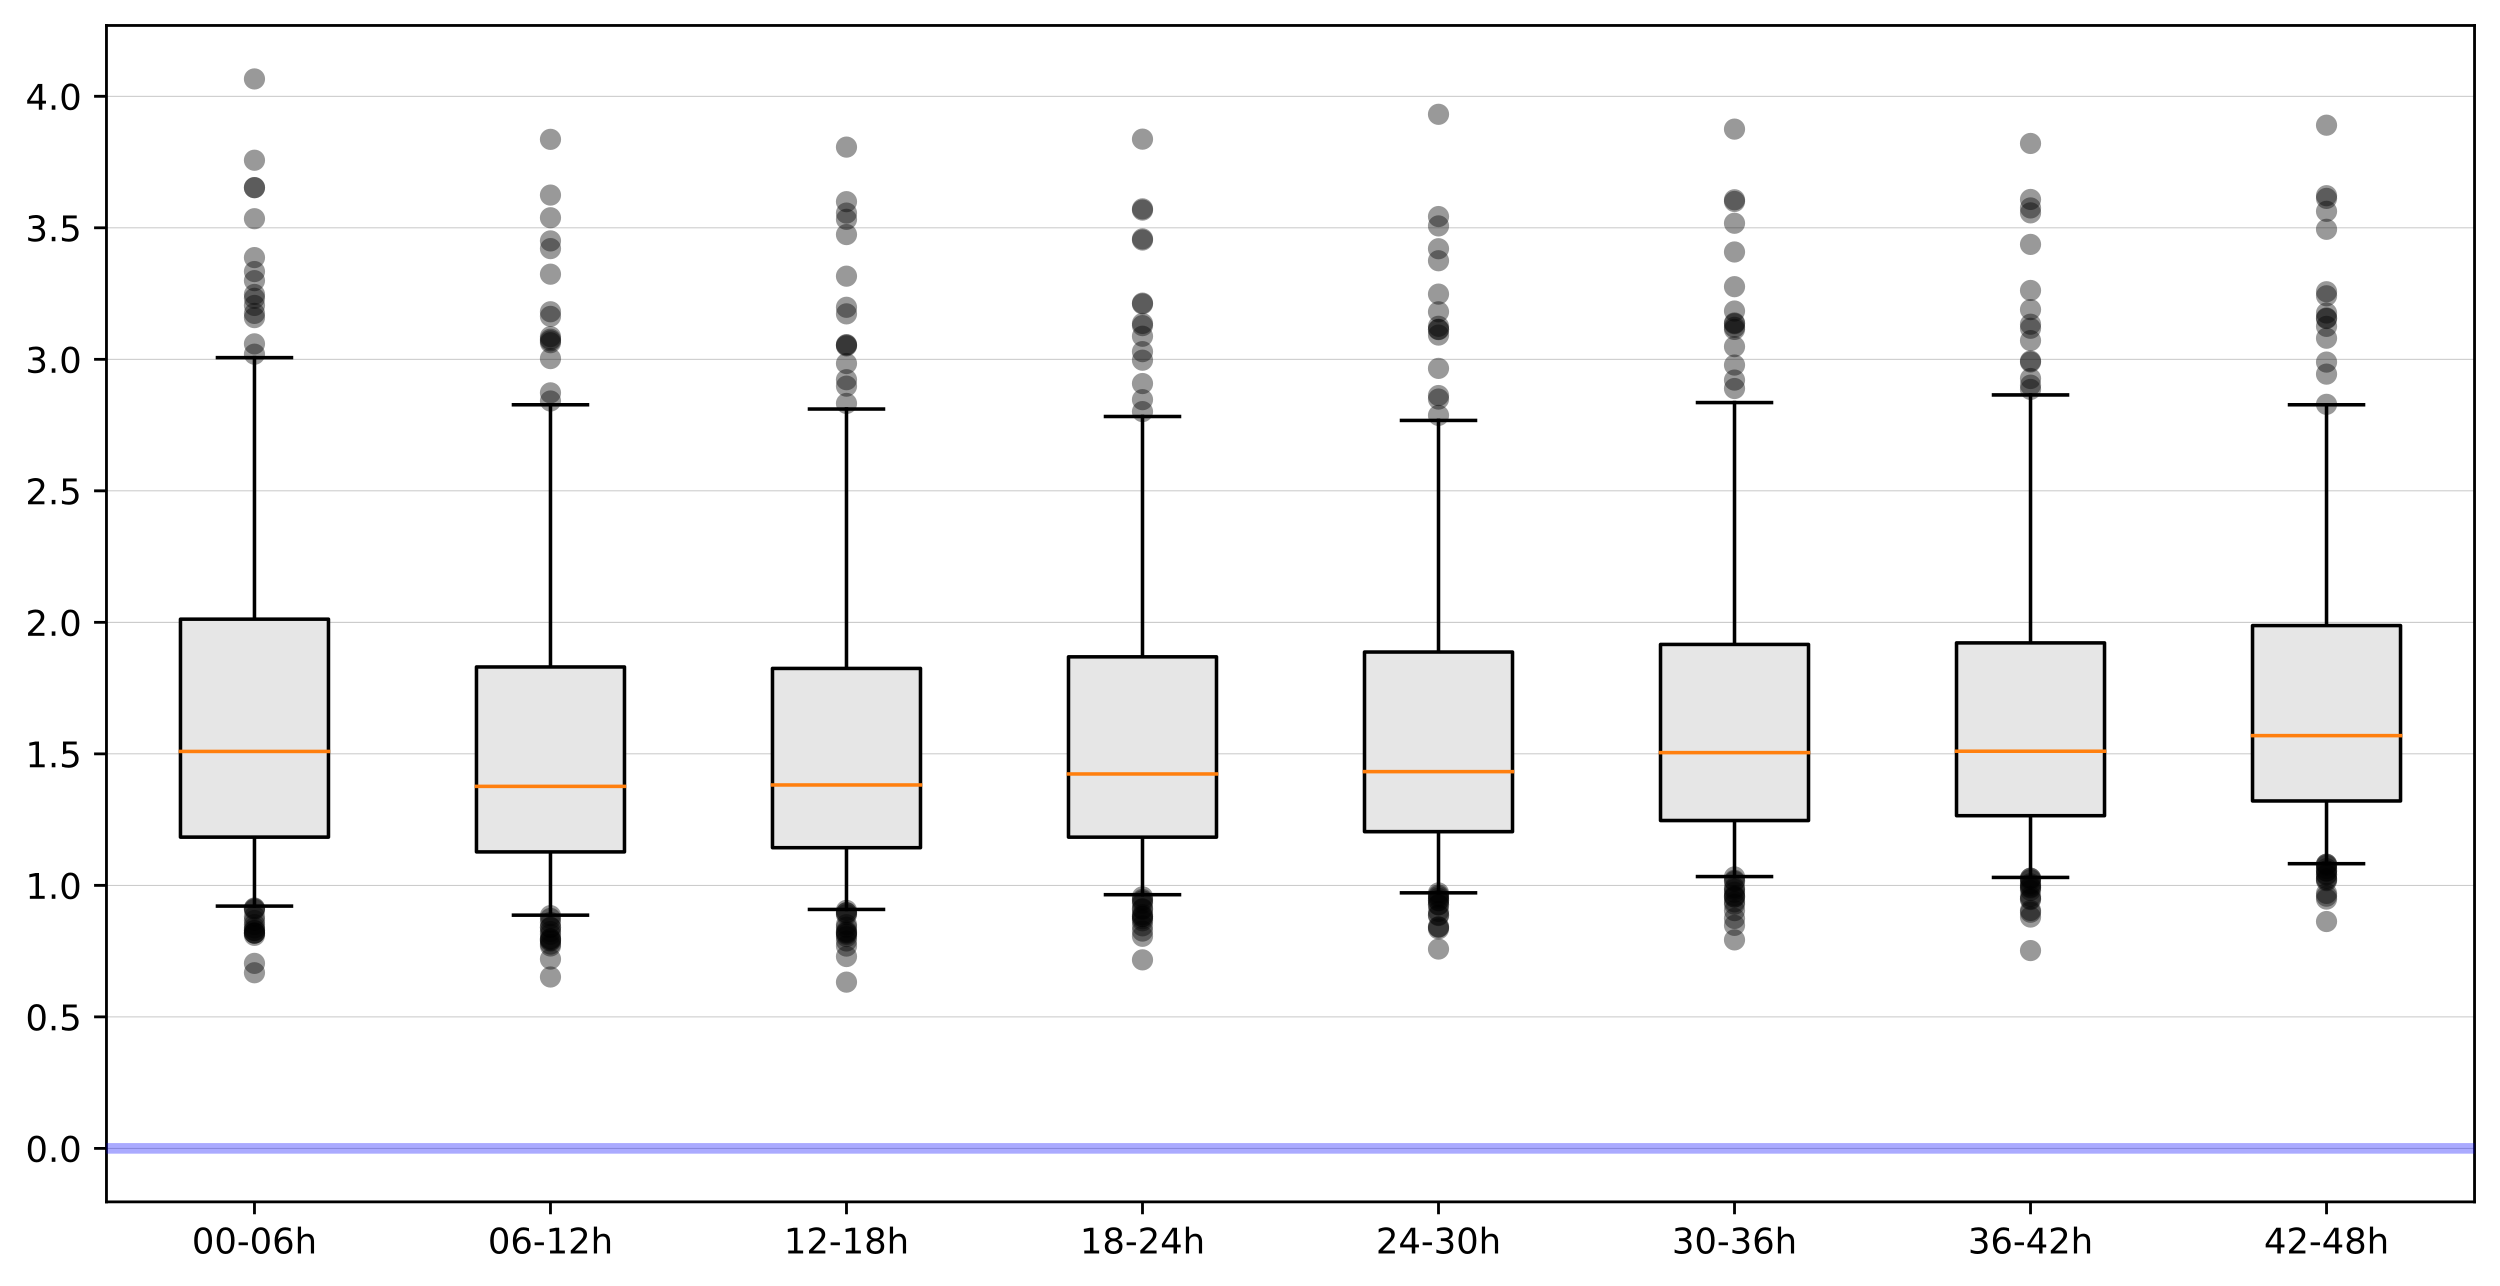 <?xml version="1.0" encoding="utf-8" standalone="no"?>
<!DOCTYPE svg PUBLIC "-//W3C//DTD SVG 1.1//EN"
  "http://www.w3.org/Graphics/SVG/1.1/DTD/svg11.dtd">
<!-- Created with matplotlib (https://matplotlib.org/) -->
<svg height="363.718pt" version="1.1" viewBox="0 0 706.903 363.718" width="706.903pt" xmlns="http://www.w3.org/2000/svg" xmlns:xlink="http://www.w3.org/1999/xlink">
 <defs>
  <style type="text/css">
*{stroke-linecap:butt;stroke-linejoin:round;}
  </style>
 </defs>
 <g id="figure_1">
  <g id="patch_1">
   <path d="M 0 363.718 
L 706.903 363.718 
L 706.903 0 
L 0 0 
z
" style="fill:#ffffff;"/>
  </g>
  <g id="axes_1">
   <g id="patch_2">
    <path d="M 30.103 339.84 
L 699.703 339.84 
L 699.703 7.2 
L 30.103 7.2 
z
" style="fill:#ffffff;"/>
   </g>
   <g id="matplotlib.axis_1">
    <g id="xtick_1">
     <g id="line2d_1">
      <defs>
       <path d="M 0 0 
L 0 3.5 
" id="m38b6763359" style="stroke:#000000;stroke-width:0.8;"/>
      </defs>
      <g>
       <use style="stroke:#000000;stroke-width:0.8;" x="71.953" xlink:href="#m38b6763359" y="339.84"/>
      </g>
     </g>
     <g id="text_1">
      <!-- 00-06h -->
      <defs>
       <path d="M 31.781 66.406 
Q 24.172 66.406 20.328 58.906 
Q 16.5 51.422 16.5 36.375 
Q 16.5 21.391 20.328 13.891 
Q 24.172 6.391 31.781 6.391 
Q 39.453 6.391 43.281 13.891 
Q 47.125 21.391 47.125 36.375 
Q 47.125 51.422 43.281 58.906 
Q 39.453 66.406 31.781 66.406 
z
M 31.781 74.219 
Q 44.047 74.219 50.516 64.516 
Q 56.984 54.828 56.984 36.375 
Q 56.984 17.969 50.516 8.266 
Q 44.047 -1.422 31.781 -1.422 
Q 19.531 -1.422 13.062 8.266 
Q 6.594 17.969 6.594 36.375 
Q 6.594 54.828 13.062 64.516 
Q 19.531 74.219 31.781 74.219 
z
" id="DejaVuSans-48"/>
       <path d="M 4.891 31.391 
L 31.203 31.391 
L 31.203 23.391 
L 4.891 23.391 
z
" id="DejaVuSans-45"/>
       <path d="M 33.016 40.375 
Q 26.375 40.375 22.484 35.828 
Q 18.609 31.297 18.609 23.391 
Q 18.609 15.531 22.484 10.953 
Q 26.375 6.391 33.016 6.391 
Q 39.656 6.391 43.531 10.953 
Q 47.406 15.531 47.406 23.391 
Q 47.406 31.297 43.531 35.828 
Q 39.656 40.375 33.016 40.375 
z
M 52.594 71.297 
L 52.594 62.312 
Q 48.875 64.062 45.094 64.984 
Q 41.312 65.922 37.594 65.922 
Q 27.828 65.922 22.672 59.328 
Q 17.531 52.734 16.797 39.406 
Q 19.672 43.656 24.016 45.922 
Q 28.375 48.188 33.594 48.188 
Q 44.578 48.188 50.953 41.516 
Q 57.328 34.859 57.328 23.391 
Q 57.328 12.156 50.688 5.359 
Q 44.047 -1.422 33.016 -1.422 
Q 20.359 -1.422 13.672 8.266 
Q 6.984 17.969 6.984 36.375 
Q 6.984 53.656 15.188 63.938 
Q 23.391 74.219 37.203 74.219 
Q 40.922 74.219 44.703 73.484 
Q 48.484 72.75 52.594 71.297 
z
" id="DejaVuSans-54"/>
       <path d="M 54.891 33.016 
L 54.891 0 
L 45.906 0 
L 45.906 32.719 
Q 45.906 40.484 42.875 44.328 
Q 39.844 48.188 33.797 48.188 
Q 26.516 48.188 22.312 43.547 
Q 18.109 38.922 18.109 30.906 
L 18.109 0 
L 9.078 0 
L 9.078 75.984 
L 18.109 75.984 
L 18.109 46.188 
Q 21.344 51.125 25.703 53.562 
Q 30.078 56 35.797 56 
Q 45.219 56 50.047 50.172 
Q 54.891 44.344 54.891 33.016 
z
" id="DejaVuSans-104"/>
      </defs>
      <g transform="translate(54.255 354.438)scale(0.1 -0.1)">
       <use xlink:href="#DejaVuSans-48"/>
       <use x="63.623" xlink:href="#DejaVuSans-48"/>
       <use x="127.246" xlink:href="#DejaVuSans-45"/>
       <use x="163.33" xlink:href="#DejaVuSans-48"/>
       <use x="226.953" xlink:href="#DejaVuSans-54"/>
       <use x="290.576" xlink:href="#DejaVuSans-104"/>
      </g>
     </g>
    </g>
    <g id="xtick_2">
     <g id="line2d_2">
      <g>
       <use style="stroke:#000000;stroke-width:0.8;" x="155.653" xlink:href="#m38b6763359" y="339.84"/>
      </g>
     </g>
     <g id="text_2">
      <!-- 06-12h -->
      <defs>
       <path d="M 12.406 8.297 
L 28.516 8.297 
L 28.516 63.922 
L 10.984 60.406 
L 10.984 69.391 
L 28.422 72.906 
L 38.281 72.906 
L 38.281 8.297 
L 54.391 8.297 
L 54.391 0 
L 12.406 0 
z
" id="DejaVuSans-49"/>
       <path d="M 19.188 8.297 
L 53.609 8.297 
L 53.609 0 
L 7.328 0 
L 7.328 8.297 
Q 12.938 14.109 22.625 23.891 
Q 32.328 33.688 34.812 36.531 
Q 39.547 41.844 41.422 45.531 
Q 43.312 49.219 43.312 52.781 
Q 43.312 58.594 39.234 62.25 
Q 35.156 65.922 28.609 65.922 
Q 23.969 65.922 18.812 64.312 
Q 13.672 62.703 7.812 59.422 
L 7.812 69.391 
Q 13.766 71.781 18.938 73 
Q 24.125 74.219 28.422 74.219 
Q 39.75 74.219 46.484 68.547 
Q 53.219 62.891 53.219 53.422 
Q 53.219 48.922 51.531 44.891 
Q 49.859 40.875 45.406 35.406 
Q 44.188 33.984 37.641 27.219 
Q 31.109 20.453 19.188 8.297 
z
" id="DejaVuSans-50"/>
      </defs>
      <g transform="translate(137.955 354.438)scale(0.1 -0.1)">
       <use xlink:href="#DejaVuSans-48"/>
       <use x="63.623" xlink:href="#DejaVuSans-54"/>
       <use x="127.246" xlink:href="#DejaVuSans-45"/>
       <use x="163.33" xlink:href="#DejaVuSans-49"/>
       <use x="226.953" xlink:href="#DejaVuSans-50"/>
       <use x="290.576" xlink:href="#DejaVuSans-104"/>
      </g>
     </g>
    </g>
    <g id="xtick_3">
     <g id="line2d_3">
      <g>
       <use style="stroke:#000000;stroke-width:0.8;" x="239.353" xlink:href="#m38b6763359" y="339.84"/>
      </g>
     </g>
     <g id="text_3">
      <!-- 12-18h -->
      <defs>
       <path d="M 31.781 34.625 
Q 24.75 34.625 20.719 30.859 
Q 16.703 27.094 16.703 20.516 
Q 16.703 13.922 20.719 10.156 
Q 24.75 6.391 31.781 6.391 
Q 38.812 6.391 42.859 10.172 
Q 46.922 13.969 46.922 20.516 
Q 46.922 27.094 42.891 30.859 
Q 38.875 34.625 31.781 34.625 
z
M 21.922 38.812 
Q 15.578 40.375 12.031 44.719 
Q 8.5 49.078 8.5 55.328 
Q 8.5 64.062 14.719 69.141 
Q 20.953 74.219 31.781 74.219 
Q 42.672 74.219 48.875 69.141 
Q 55.078 64.062 55.078 55.328 
Q 55.078 49.078 51.531 44.719 
Q 48 40.375 41.703 38.812 
Q 48.828 37.156 52.797 32.312 
Q 56.781 27.484 56.781 20.516 
Q 56.781 9.906 50.312 4.234 
Q 43.844 -1.422 31.781 -1.422 
Q 19.734 -1.422 13.25 4.234 
Q 6.781 9.906 6.781 20.516 
Q 6.781 27.484 10.781 32.312 
Q 14.797 37.156 21.922 38.812 
z
M 18.312 54.391 
Q 18.312 48.734 21.844 45.562 
Q 25.391 42.391 31.781 42.391 
Q 38.141 42.391 41.719 45.562 
Q 45.312 48.734 45.312 54.391 
Q 45.312 60.062 41.719 63.234 
Q 38.141 66.406 31.781 66.406 
Q 25.391 66.406 21.844 63.234 
Q 18.312 60.062 18.312 54.391 
z
" id="DejaVuSans-56"/>
      </defs>
      <g transform="translate(221.655 354.438)scale(0.1 -0.1)">
       <use xlink:href="#DejaVuSans-49"/>
       <use x="63.623" xlink:href="#DejaVuSans-50"/>
       <use x="127.246" xlink:href="#DejaVuSans-45"/>
       <use x="163.33" xlink:href="#DejaVuSans-49"/>
       <use x="226.953" xlink:href="#DejaVuSans-56"/>
       <use x="290.576" xlink:href="#DejaVuSans-104"/>
      </g>
     </g>
    </g>
    <g id="xtick_4">
     <g id="line2d_4">
      <g>
       <use style="stroke:#000000;stroke-width:0.8;" x="323.053" xlink:href="#m38b6763359" y="339.84"/>
      </g>
     </g>
     <g id="text_4">
      <!-- 18-24h -->
      <defs>
       <path d="M 37.797 64.312 
L 12.891 25.391 
L 37.797 25.391 
z
M 35.203 72.906 
L 47.609 72.906 
L 47.609 25.391 
L 58.016 25.391 
L 58.016 17.188 
L 47.609 17.188 
L 47.609 0 
L 37.797 0 
L 37.797 17.188 
L 4.891 17.188 
L 4.891 26.703 
z
" id="DejaVuSans-52"/>
      </defs>
      <g transform="translate(305.355 354.438)scale(0.1 -0.1)">
       <use xlink:href="#DejaVuSans-49"/>
       <use x="63.623" xlink:href="#DejaVuSans-56"/>
       <use x="127.246" xlink:href="#DejaVuSans-45"/>
       <use x="163.33" xlink:href="#DejaVuSans-50"/>
       <use x="226.953" xlink:href="#DejaVuSans-52"/>
       <use x="290.576" xlink:href="#DejaVuSans-104"/>
      </g>
     </g>
    </g>
    <g id="xtick_5">
     <g id="line2d_5">
      <g>
       <use style="stroke:#000000;stroke-width:0.8;" x="406.753" xlink:href="#m38b6763359" y="339.84"/>
      </g>
     </g>
     <g id="text_5">
      <!-- 24-30h -->
      <defs>
       <path d="M 40.578 39.312 
Q 47.656 37.797 51.625 33 
Q 55.609 28.219 55.609 21.188 
Q 55.609 10.406 48.188 4.484 
Q 40.766 -1.422 27.094 -1.422 
Q 22.516 -1.422 17.656 -0.516 
Q 12.797 0.391 7.625 2.203 
L 7.625 11.719 
Q 11.719 9.328 16.594 8.109 
Q 21.484 6.891 26.812 6.891 
Q 36.078 6.891 40.938 10.547 
Q 45.797 14.203 45.797 21.188 
Q 45.797 27.641 41.281 31.266 
Q 36.766 34.906 28.719 34.906 
L 20.219 34.906 
L 20.219 43.016 
L 29.109 43.016 
Q 36.375 43.016 40.234 45.922 
Q 44.094 48.828 44.094 54.297 
Q 44.094 59.906 40.109 62.906 
Q 36.141 65.922 28.719 65.922 
Q 24.656 65.922 20.016 65.031 
Q 15.375 64.156 9.812 62.312 
L 9.812 71.094 
Q 15.438 72.656 20.344 73.438 
Q 25.25 74.219 29.594 74.219 
Q 40.828 74.219 47.359 69.109 
Q 53.906 64.016 53.906 55.328 
Q 53.906 49.266 50.438 45.094 
Q 46.969 40.922 40.578 39.312 
z
" id="DejaVuSans-51"/>
      </defs>
      <g transform="translate(389.055 354.438)scale(0.1 -0.1)">
       <use xlink:href="#DejaVuSans-50"/>
       <use x="63.623" xlink:href="#DejaVuSans-52"/>
       <use x="127.246" xlink:href="#DejaVuSans-45"/>
       <use x="163.33" xlink:href="#DejaVuSans-51"/>
       <use x="226.953" xlink:href="#DejaVuSans-48"/>
       <use x="290.576" xlink:href="#DejaVuSans-104"/>
      </g>
     </g>
    </g>
    <g id="xtick_6">
     <g id="line2d_6">
      <g>
       <use style="stroke:#000000;stroke-width:0.8;" x="490.453" xlink:href="#m38b6763359" y="339.84"/>
      </g>
     </g>
     <g id="text_6">
      <!-- 30-36h -->
      <g transform="translate(472.755 354.438)scale(0.1 -0.1)">
       <use xlink:href="#DejaVuSans-51"/>
       <use x="63.623" xlink:href="#DejaVuSans-48"/>
       <use x="127.246" xlink:href="#DejaVuSans-45"/>
       <use x="163.33" xlink:href="#DejaVuSans-51"/>
       <use x="226.953" xlink:href="#DejaVuSans-54"/>
       <use x="290.576" xlink:href="#DejaVuSans-104"/>
      </g>
     </g>
    </g>
    <g id="xtick_7">
     <g id="line2d_7">
      <g>
       <use style="stroke:#000000;stroke-width:0.8;" x="574.153" xlink:href="#m38b6763359" y="339.84"/>
      </g>
     </g>
     <g id="text_7">
      <!-- 36-42h -->
      <g transform="translate(556.455 354.438)scale(0.1 -0.1)">
       <use xlink:href="#DejaVuSans-51"/>
       <use x="63.623" xlink:href="#DejaVuSans-54"/>
       <use x="127.246" xlink:href="#DejaVuSans-45"/>
       <use x="163.33" xlink:href="#DejaVuSans-52"/>
       <use x="226.953" xlink:href="#DejaVuSans-50"/>
       <use x="290.576" xlink:href="#DejaVuSans-104"/>
      </g>
     </g>
    </g>
    <g id="xtick_8">
     <g id="line2d_8">
      <g>
       <use style="stroke:#000000;stroke-width:0.8;" x="657.853" xlink:href="#m38b6763359" y="339.84"/>
      </g>
     </g>
     <g id="text_8">
      <!-- 42-48h -->
      <g transform="translate(640.155 354.438)scale(0.1 -0.1)">
       <use xlink:href="#DejaVuSans-52"/>
       <use x="63.623" xlink:href="#DejaVuSans-50"/>
       <use x="127.246" xlink:href="#DejaVuSans-45"/>
       <use x="163.33" xlink:href="#DejaVuSans-52"/>
       <use x="226.953" xlink:href="#DejaVuSans-56"/>
       <use x="290.576" xlink:href="#DejaVuSans-104"/>
      </g>
     </g>
    </g>
   </g>
   <g id="matplotlib.axis_2">
    <g id="ytick_1">
     <g id="line2d_9">
      <path clip-path="url(#p68e546e2e2)" d="M 30.103 324.72 
L 699.703 324.72 
" style="fill:none;stroke:#bfbfbf;stroke-linecap:square;stroke-width:0.25;"/>
     </g>
     <g id="line2d_10">
      <defs>
       <path d="M 0 0 
L -3.5 0 
" id="m7d6a030f81" style="stroke:#000000;stroke-width:0.8;"/>
      </defs>
      <g>
       <use style="stroke:#000000;stroke-width:0.8;" x="30.103" xlink:href="#m7d6a030f81" y="324.72"/>
      </g>
     </g>
     <g id="text_9">
      <!-- 0.0 -->
      <defs>
       <path d="M 10.688 12.406 
L 21 12.406 
L 21 0 
L 10.688 0 
z
" id="DejaVuSans-46"/>
      </defs>
      <g transform="translate(7.2 328.519)scale(0.1 -0.1)">
       <use xlink:href="#DejaVuSans-48"/>
       <use x="63.623" xlink:href="#DejaVuSans-46"/>
       <use x="95.41" xlink:href="#DejaVuSans-48"/>
      </g>
     </g>
    </g>
    <g id="ytick_2">
     <g id="line2d_11">
      <path clip-path="url(#p68e546e2e2)" d="M 30.103 287.534 
L 699.703 287.534 
" style="fill:none;stroke:#bfbfbf;stroke-linecap:square;stroke-width:0.25;"/>
     </g>
     <g id="line2d_12">
      <g>
       <use style="stroke:#000000;stroke-width:0.8;" x="30.103" xlink:href="#m7d6a030f81" y="287.534"/>
      </g>
     </g>
     <g id="text_10">
      <!-- 0.5 -->
      <defs>
       <path d="M 10.797 72.906 
L 49.516 72.906 
L 49.516 64.594 
L 19.828 64.594 
L 19.828 46.734 
Q 21.969 47.469 24.109 47.828 
Q 26.266 48.188 28.422 48.188 
Q 40.625 48.188 47.75 41.5 
Q 54.891 34.812 54.891 23.391 
Q 54.891 11.625 47.562 5.094 
Q 40.234 -1.422 26.906 -1.422 
Q 22.312 -1.422 17.547 -0.641 
Q 12.797 0.141 7.719 1.703 
L 7.719 11.625 
Q 12.109 9.234 16.797 8.062 
Q 21.484 6.891 26.703 6.891 
Q 35.156 6.891 40.078 11.328 
Q 45.016 15.766 45.016 23.391 
Q 45.016 31 40.078 35.438 
Q 35.156 39.891 26.703 39.891 
Q 22.75 39.891 18.812 39.016 
Q 14.891 38.141 10.797 36.281 
z
" id="DejaVuSans-53"/>
      </defs>
      <g transform="translate(7.2 291.333)scale(0.1 -0.1)">
       <use xlink:href="#DejaVuSans-48"/>
       <use x="63.623" xlink:href="#DejaVuSans-46"/>
       <use x="95.41" xlink:href="#DejaVuSans-53"/>
      </g>
     </g>
    </g>
    <g id="ytick_3">
     <g id="line2d_13">
      <path clip-path="url(#p68e546e2e2)" d="M 30.103 250.347 
L 699.703 250.347 
" style="fill:none;stroke:#bfbfbf;stroke-linecap:square;stroke-width:0.25;"/>
     </g>
     <g id="line2d_14">
      <g>
       <use style="stroke:#000000;stroke-width:0.8;" x="30.103" xlink:href="#m7d6a030f81" y="250.347"/>
      </g>
     </g>
     <g id="text_11">
      <!-- 1.0 -->
      <g transform="translate(7.2 254.146)scale(0.1 -0.1)">
       <use xlink:href="#DejaVuSans-49"/>
       <use x="63.623" xlink:href="#DejaVuSans-46"/>
       <use x="95.41" xlink:href="#DejaVuSans-48"/>
      </g>
     </g>
    </g>
    <g id="ytick_4">
     <g id="line2d_15">
      <path clip-path="url(#p68e546e2e2)" d="M 30.103 213.161 
L 699.703 213.161 
" style="fill:none;stroke:#bfbfbf;stroke-linecap:square;stroke-width:0.25;"/>
     </g>
     <g id="line2d_16">
      <g>
       <use style="stroke:#000000;stroke-width:0.8;" x="30.103" xlink:href="#m7d6a030f81" y="213.161"/>
      </g>
     </g>
     <g id="text_12">
      <!-- 1.5 -->
      <g transform="translate(7.2 216.96)scale(0.1 -0.1)">
       <use xlink:href="#DejaVuSans-49"/>
       <use x="63.623" xlink:href="#DejaVuSans-46"/>
       <use x="95.41" xlink:href="#DejaVuSans-53"/>
      </g>
     </g>
    </g>
    <g id="ytick_5">
     <g id="line2d_17">
      <path clip-path="url(#p68e546e2e2)" d="M 30.103 175.974 
L 699.703 175.974 
" style="fill:none;stroke:#bfbfbf;stroke-linecap:square;stroke-width:0.25;"/>
     </g>
     <g id="line2d_18">
      <g>
       <use style="stroke:#000000;stroke-width:0.8;" x="30.103" xlink:href="#m7d6a030f81" y="175.974"/>
      </g>
     </g>
     <g id="text_13">
      <!-- 2.0 -->
      <g transform="translate(7.2 179.774)scale(0.1 -0.1)">
       <use xlink:href="#DejaVuSans-50"/>
       <use x="63.623" xlink:href="#DejaVuSans-46"/>
       <use x="95.41" xlink:href="#DejaVuSans-48"/>
      </g>
     </g>
    </g>
    <g id="ytick_6">
     <g id="line2d_19">
      <path clip-path="url(#p68e546e2e2)" d="M 30.103 138.788 
L 699.703 138.788 
" style="fill:none;stroke:#bfbfbf;stroke-linecap:square;stroke-width:0.25;"/>
     </g>
     <g id="line2d_20">
      <g>
       <use style="stroke:#000000;stroke-width:0.8;" x="30.103" xlink:href="#m7d6a030f81" y="138.788"/>
      </g>
     </g>
     <g id="text_14">
      <!-- 2.5 -->
      <g transform="translate(7.2 142.587)scale(0.1 -0.1)">
       <use xlink:href="#DejaVuSans-50"/>
       <use x="63.623" xlink:href="#DejaVuSans-46"/>
       <use x="95.41" xlink:href="#DejaVuSans-53"/>
      </g>
     </g>
    </g>
    <g id="ytick_7">
     <g id="line2d_21">
      <path clip-path="url(#p68e546e2e2)" d="M 30.103 101.601 
L 699.703 101.601 
" style="fill:none;stroke:#bfbfbf;stroke-linecap:square;stroke-width:0.25;"/>
     </g>
     <g id="line2d_22">
      <g>
       <use style="stroke:#000000;stroke-width:0.8;" x="30.103" xlink:href="#m7d6a030f81" y="101.601"/>
      </g>
     </g>
     <g id="text_15">
      <!-- 3.0 -->
      <g transform="translate(7.2 105.401)scale(0.1 -0.1)">
       <use xlink:href="#DejaVuSans-51"/>
       <use x="63.623" xlink:href="#DejaVuSans-46"/>
       <use x="95.41" xlink:href="#DejaVuSans-48"/>
      </g>
     </g>
    </g>
    <g id="ytick_8">
     <g id="line2d_23">
      <path clip-path="url(#p68e546e2e2)" d="M 30.103 64.415 
L 699.703 64.415 
" style="fill:none;stroke:#bfbfbf;stroke-linecap:square;stroke-width:0.25;"/>
     </g>
     <g id="line2d_24">
      <g>
       <use style="stroke:#000000;stroke-width:0.8;" x="30.103" xlink:href="#m7d6a030f81" y="64.415"/>
      </g>
     </g>
     <g id="text_16">
      <!-- 3.5 -->
      <g transform="translate(7.2 68.214)scale(0.1 -0.1)">
       <use xlink:href="#DejaVuSans-51"/>
       <use x="63.623" xlink:href="#DejaVuSans-46"/>
       <use x="95.41" xlink:href="#DejaVuSans-53"/>
      </g>
     </g>
    </g>
    <g id="ytick_9">
     <g id="line2d_25">
      <path clip-path="url(#p68e546e2e2)" d="M 30.103 27.229 
L 699.703 27.229 
" style="fill:none;stroke:#bfbfbf;stroke-linecap:square;stroke-width:0.25;"/>
     </g>
     <g id="line2d_26">
      <g>
       <use style="stroke:#000000;stroke-width:0.8;" x="30.103" xlink:href="#m7d6a030f81" y="27.229"/>
      </g>
     </g>
     <g id="text_17">
      <!-- 4.0 -->
      <g transform="translate(7.2 31.028)scale(0.1 -0.1)">
       <use xlink:href="#DejaVuSans-52"/>
       <use x="63.623" xlink:href="#DejaVuSans-46"/>
       <use x="95.41" xlink:href="#DejaVuSans-48"/>
      </g>
     </g>
    </g>
   </g>
   <g id="patch_3">
    <path d="M 30.103 339.84 
L 30.103 7.2 
" style="fill:none;stroke:#000000;stroke-linecap:square;stroke-linejoin:miter;stroke-width:0.8;"/>
   </g>
   <g id="patch_4">
    <path d="M 699.703 339.84 
L 699.703 7.2 
" style="fill:none;stroke:#000000;stroke-linecap:square;stroke-linejoin:miter;stroke-width:0.8;"/>
   </g>
   <g id="patch_5">
    <path d="M 30.103 339.84 
L 699.703 339.84 
" style="fill:none;stroke:#000000;stroke-linecap:square;stroke-linejoin:miter;stroke-width:0.8;"/>
   </g>
   <g id="patch_6">
    <path d="M 30.103 7.2 
L 699.703 7.2 
" style="fill:none;stroke:#000000;stroke-linecap:square;stroke-linejoin:miter;stroke-width:0.8;"/>
   </g>
   <g id="line2d_27">
    <path clip-path="url(#p68e546e2e2)" d="M 30.103 324.72 
L 699.703 324.72 
" style="fill:none;stroke:#0000ff;stroke-linecap:square;stroke-opacity:0.333;stroke-width:3;"/>
   </g>
   <g id="line2d_28">
    <path clip-path="url(#p68e546e2e2)" d="M 71.953 236.709 
L 71.953 256.215 
" style="fill:none;stroke:#000000;stroke-linecap:square;"/>
   </g>
   <g id="line2d_29">
    <path clip-path="url(#p68e546e2e2)" d="M 71.953 175.078 
L 71.953 101.118 
" style="fill:none;stroke:#000000;stroke-linecap:square;"/>
   </g>
   <g id="line2d_30">
    <path clip-path="url(#p68e546e2e2)" d="M 61.491 256.215 
L 82.416 256.215 
" style="fill:none;stroke:#000000;stroke-linecap:square;"/>
   </g>
   <g id="line2d_31">
    <path clip-path="url(#p68e546e2e2)" d="M 61.491 101.118 
L 82.416 101.118 
" style="fill:none;stroke:#000000;stroke-linecap:square;"/>
   </g>
   <g id="line2d_32">
    <defs>
     <path d="M 0 3 
C 0.796 3 1.559 2.684 2.121 2.121 
C 2.684 1.559 3 0.796 3 0 
C 3 -0.796 2.684 -1.559 2.121 -2.121 
C 1.559 -2.684 0.796 -3 0 -3 
C -0.796 -3 -1.559 -2.684 -2.121 -2.121 
C -2.684 -1.559 -3 -0.796 -3 0 
C -3 0.796 -2.684 1.559 -2.121 2.121 
C -1.559 2.684 -0.796 3 0 3 
z
" id="m425426c374" style="stroke:#000000;stroke-opacity:0;"/>
    </defs>
    <g clip-path="url(#p68e546e2e2)">
     <use style="fill-opacity:0.4;stroke:#000000;stroke-opacity:0;" x="71.953" xlink:href="#m425426c374" y="257.189"/>
     <use style="fill-opacity:0.4;stroke:#000000;stroke-opacity:0;" x="71.953" xlink:href="#m425426c374" y="264.485"/>
     <use style="fill-opacity:0.4;stroke:#000000;stroke-opacity:0;" x="71.953" xlink:href="#m425426c374" y="263.838"/>
     <use style="fill-opacity:0.4;stroke:#000000;stroke-opacity:0;" x="71.953" xlink:href="#m425426c374" y="263.072"/>
     <use style="fill-opacity:0.4;stroke:#000000;stroke-opacity:0;" x="71.953" xlink:href="#m425426c374" y="260.291"/>
     <use style="fill-opacity:0.4;stroke:#000000;stroke-opacity:0;" x="71.953" xlink:href="#m425426c374" y="256.751"/>
     <use style="fill-opacity:0.4;stroke:#000000;stroke-opacity:0;" x="71.953" xlink:href="#m425426c374" y="263.861"/>
     <use style="fill-opacity:0.4;stroke:#000000;stroke-opacity:0;" x="71.953" xlink:href="#m425426c374" y="263.824"/>
     <use style="fill-opacity:0.4;stroke:#000000;stroke-opacity:0;" x="71.953" xlink:href="#m425426c374" y="272.406"/>
     <use style="fill-opacity:0.4;stroke:#000000;stroke-opacity:0;" x="71.953" xlink:href="#m425426c374" y="262.358"/>
     <use style="fill-opacity:0.4;stroke:#000000;stroke-opacity:0;" x="71.953" xlink:href="#m425426c374" y="275.054"/>
     <use style="fill-opacity:0.4;stroke:#000000;stroke-opacity:0;" x="71.953" xlink:href="#m425426c374" y="263.139"/>
     <use style="fill-opacity:0.4;stroke:#000000;stroke-opacity:0;" x="71.953" xlink:href="#m425426c374" y="259.153"/>
     <use style="fill-opacity:0.4;stroke:#000000;stroke-opacity:0;" x="71.953" xlink:href="#m425426c374" y="261.436"/>
     <use style="fill-opacity:0.4;stroke:#000000;stroke-opacity:0;" x="71.953" xlink:href="#m425426c374" y="256.914"/>
     <use style="fill-opacity:0.4;stroke:#000000;stroke-opacity:0;" x="71.953" xlink:href="#m425426c374" y="53.058"/>
     <use style="fill-opacity:0.4;stroke:#000000;stroke-opacity:0;" x="71.953" xlink:href="#m425426c374" y="76.783"/>
     <use style="fill-opacity:0.4;stroke:#000000;stroke-opacity:0;" x="71.953" xlink:href="#m425426c374" y="83.261"/>
     <use style="fill-opacity:0.4;stroke:#000000;stroke-opacity:0;" x="71.953" xlink:href="#m425426c374" y="97.228"/>
     <use style="fill-opacity:0.4;stroke:#000000;stroke-opacity:0;" x="71.953" xlink:href="#m425426c374" y="53.058"/>
     <use style="fill-opacity:0.4;stroke:#000000;stroke-opacity:0;" x="71.953" xlink:href="#m425426c374" y="100.151"/>
     <use style="fill-opacity:0.4;stroke:#000000;stroke-opacity:0;" x="71.953" xlink:href="#m425426c374" y="61.842"/>
     <use style="fill-opacity:0.4;stroke:#000000;stroke-opacity:0;" x="71.953" xlink:href="#m425426c374" y="79.357"/>
     <use style="fill-opacity:0.4;stroke:#000000;stroke-opacity:0;" x="71.953" xlink:href="#m425426c374" y="45.309"/>
     <use style="fill-opacity:0.4;stroke:#000000;stroke-opacity:0;" x="71.953" xlink:href="#m425426c374" y="89.813"/>
     <use style="fill-opacity:0.4;stroke:#000000;stroke-opacity:0;" x="71.953" xlink:href="#m425426c374" y="22.32"/>
     <use style="fill-opacity:0.4;stroke:#000000;stroke-opacity:0;" x="71.953" xlink:href="#m425426c374" y="86.37"/>
     <use style="fill-opacity:0.4;stroke:#000000;stroke-opacity:0;" x="71.953" xlink:href="#m425426c374" y="84.354"/>
     <use style="fill-opacity:0.4;stroke:#000000;stroke-opacity:0;" x="71.953" xlink:href="#m425426c374" y="72.834"/>
     <use style="fill-opacity:0.4;stroke:#000000;stroke-opacity:0;" x="71.953" xlink:href="#m425426c374" y="88.623"/>
    </g>
   </g>
   <g id="line2d_33">
    <path clip-path="url(#p68e546e2e2)" d="M 155.653 240.876 
L 155.653 258.766 
" style="fill:none;stroke:#000000;stroke-linecap:square;"/>
   </g>
   <g id="line2d_34">
    <path clip-path="url(#p68e546e2e2)" d="M 155.653 188.586 
L 155.653 114.461 
" style="fill:none;stroke:#000000;stroke-linecap:square;"/>
   </g>
   <g id="line2d_35">
    <path clip-path="url(#p68e546e2e2)" d="M 145.191 258.766 
L 166.116 258.766 
" style="fill:none;stroke:#000000;stroke-linecap:square;"/>
   </g>
   <g id="line2d_36">
    <path clip-path="url(#p68e546e2e2)" d="M 145.191 114.461 
L 166.116 114.461 
" style="fill:none;stroke:#000000;stroke-linecap:square;"/>
   </g>
   <g id="line2d_37">
    <g clip-path="url(#p68e546e2e2)">
     <use style="fill-opacity:0.4;stroke:#000000;stroke-opacity:0;" x="155.653" xlink:href="#m425426c374" y="264.188"/>
     <use style="fill-opacity:0.4;stroke:#000000;stroke-opacity:0;" x="155.653" xlink:href="#m425426c374" y="259.696"/>
     <use style="fill-opacity:0.4;stroke:#000000;stroke-opacity:0;" x="155.653" xlink:href="#m425426c374" y="266.084"/>
     <use style="fill-opacity:0.4;stroke:#000000;stroke-opacity:0;" x="155.653" xlink:href="#m425426c374" y="262.284"/>
     <use style="fill-opacity:0.4;stroke:#000000;stroke-opacity:0;" x="155.653" xlink:href="#m425426c374" y="266.94"/>
     <use style="fill-opacity:0.4;stroke:#000000;stroke-opacity:0;" x="155.653" xlink:href="#m425426c374" y="265.445"/>
     <use style="fill-opacity:0.4;stroke:#000000;stroke-opacity:0;" x="155.653" xlink:href="#m425426c374" y="271.186"/>
     <use style="fill-opacity:0.4;stroke:#000000;stroke-opacity:0;" x="155.653" xlink:href="#m425426c374" y="263.407"/>
     <use style="fill-opacity:0.4;stroke:#000000;stroke-opacity:0;" x="155.653" xlink:href="#m425426c374" y="265.542"/>
     <use style="fill-opacity:0.4;stroke:#000000;stroke-opacity:0;" x="155.653" xlink:href="#m425426c374" y="258.9"/>
     <use style="fill-opacity:0.4;stroke:#000000;stroke-opacity:0;" x="155.653" xlink:href="#m425426c374" y="276.259"/>
     <use style="fill-opacity:0.4;stroke:#000000;stroke-opacity:0;" x="155.653" xlink:href="#m425426c374" y="262.21"/>
     <use style="fill-opacity:0.4;stroke:#000000;stroke-opacity:0;" x="155.653" xlink:href="#m425426c374" y="265.861"/>
     <use style="fill-opacity:0.4;stroke:#000000;stroke-opacity:0;" x="155.653" xlink:href="#m425426c374" y="267.483"/>
     <use style="fill-opacity:0.4;stroke:#000000;stroke-opacity:0;" x="155.653" xlink:href="#m425426c374" y="260.819"/>
     <use style="fill-opacity:0.4;stroke:#000000;stroke-opacity:0;" x="155.653" xlink:href="#m425426c374" y="61.574"/>
     <use style="fill-opacity:0.4;stroke:#000000;stroke-opacity:0;" x="155.653" xlink:href="#m425426c374" y="113.39"/>
     <use style="fill-opacity:0.4;stroke:#000000;stroke-opacity:0;" x="155.653" xlink:href="#m425426c374" y="95.183"/>
     <use style="fill-opacity:0.4;stroke:#000000;stroke-opacity:0;" x="155.653" xlink:href="#m425426c374" y="89.456"/>
     <use style="fill-opacity:0.4;stroke:#000000;stroke-opacity:0;" x="155.653" xlink:href="#m425426c374" y="70.298"/>
     <use style="fill-opacity:0.4;stroke:#000000;stroke-opacity:0;" x="155.653" xlink:href="#m425426c374" y="96.373"/>
     <use style="fill-opacity:0.4;stroke:#000000;stroke-opacity:0;" x="155.653" xlink:href="#m425426c374" y="77.527"/>
     <use style="fill-opacity:0.4;stroke:#000000;stroke-opacity:0;" x="155.653" xlink:href="#m425426c374" y="39.403"/>
     <use style="fill-opacity:0.4;stroke:#000000;stroke-opacity:0;" x="155.653" xlink:href="#m425426c374" y="95.919"/>
     <use style="fill-opacity:0.4;stroke:#000000;stroke-opacity:0;" x="155.653" xlink:href="#m425426c374" y="111.084"/>
     <use style="fill-opacity:0.4;stroke:#000000;stroke-opacity:0;" x="155.653" xlink:href="#m425426c374" y="88.155"/>
     <use style="fill-opacity:0.4;stroke:#000000;stroke-opacity:0;" x="155.653" xlink:href="#m425426c374" y="96.901"/>
     <use style="fill-opacity:0.4;stroke:#000000;stroke-opacity:0;" x="155.653" xlink:href="#m425426c374" y="68.119"/>
     <use style="fill-opacity:0.4;stroke:#000000;stroke-opacity:0;" x="155.653" xlink:href="#m425426c374" y="55.163"/>
     <use style="fill-opacity:0.4;stroke:#000000;stroke-opacity:0;" x="155.653" xlink:href="#m425426c374" y="101.393"/>
    </g>
   </g>
   <g id="line2d_38">
    <path clip-path="url(#p68e546e2e2)" d="M 239.353 239.693 
L 239.353 257.16 
" style="fill:none;stroke:#000000;stroke-linecap:square;"/>
   </g>
   <g id="line2d_39">
    <path clip-path="url(#p68e546e2e2)" d="M 239.353 188.999 
L 239.353 115.658 
" style="fill:none;stroke:#000000;stroke-linecap:square;"/>
   </g>
   <g id="line2d_40">
    <path clip-path="url(#p68e546e2e2)" d="M 228.891 257.16 
L 249.816 257.16 
" style="fill:none;stroke:#000000;stroke-linecap:square;"/>
   </g>
   <g id="line2d_41">
    <path clip-path="url(#p68e546e2e2)" d="M 228.891 115.658 
L 249.816 115.658 
" style="fill:none;stroke:#000000;stroke-linecap:square;"/>
   </g>
   <g id="line2d_42">
    <g clip-path="url(#p68e546e2e2)">
     <use style="fill-opacity:0.4;stroke:#000000;stroke-opacity:0;" x="239.353" xlink:href="#m425426c374" y="263.861"/>
     <use style="fill-opacity:0.4;stroke:#000000;stroke-opacity:0;" x="239.353" xlink:href="#m425426c374" y="258.06"/>
     <use style="fill-opacity:0.4;stroke:#000000;stroke-opacity:0;" x="239.353" xlink:href="#m425426c374" y="264.835"/>
     <use style="fill-opacity:0.4;stroke:#000000;stroke-opacity:0;" x="239.353" xlink:href="#m425426c374" y="258.625"/>
     <use style="fill-opacity:0.4;stroke:#000000;stroke-opacity:0;" x="239.353" xlink:href="#m425426c374" y="267.512"/>
     <use style="fill-opacity:0.4;stroke:#000000;stroke-opacity:0;" x="239.353" xlink:href="#m425426c374" y="257.42"/>
     <use style="fill-opacity:0.4;stroke:#000000;stroke-opacity:0;" x="239.353" xlink:href="#m425426c374" y="263.333"/>
     <use style="fill-opacity:0.4;stroke:#000000;stroke-opacity:0;" x="239.353" xlink:href="#m425426c374" y="270.472"/>
     <use style="fill-opacity:0.4;stroke:#000000;stroke-opacity:0;" x="239.353" xlink:href="#m425426c374" y="262.18"/>
     <use style="fill-opacity:0.4;stroke:#000000;stroke-opacity:0;" x="239.353" xlink:href="#m425426c374" y="263.66"/>
     <use style="fill-opacity:0.4;stroke:#000000;stroke-opacity:0;" x="239.353" xlink:href="#m425426c374" y="258.119"/>
     <use style="fill-opacity:0.4;stroke:#000000;stroke-opacity:0;" x="239.353" xlink:href="#m425426c374" y="277.709"/>
     <use style="fill-opacity:0.4;stroke:#000000;stroke-opacity:0;" x="239.353" xlink:href="#m425426c374" y="261.458"/>
     <use style="fill-opacity:0.4;stroke:#000000;stroke-opacity:0;" x="239.353" xlink:href="#m425426c374" y="264.225"/>
     <use style="fill-opacity:0.4;stroke:#000000;stroke-opacity:0;" x="239.353" xlink:href="#m425426c374" y="266.07"/>
     <use style="fill-opacity:0.4;stroke:#000000;stroke-opacity:0;" x="239.353" xlink:href="#m425426c374" y="60.25"/>
     <use style="fill-opacity:0.4;stroke:#000000;stroke-opacity:0;" x="239.353" xlink:href="#m425426c374" y="86.891"/>
     <use style="fill-opacity:0.4;stroke:#000000;stroke-opacity:0;" x="239.353" xlink:href="#m425426c374" y="97.451"/>
     <use style="fill-opacity:0.4;stroke:#000000;stroke-opacity:0;" x="239.353" xlink:href="#m425426c374" y="114.074"/>
     <use style="fill-opacity:0.4;stroke:#000000;stroke-opacity:0;" x="239.353" xlink:href="#m425426c374" y="66.326"/>
     <use style="fill-opacity:0.4;stroke:#000000;stroke-opacity:0;" x="239.353" xlink:href="#m425426c374" y="97.801"/>
     <use style="fill-opacity:0.4;stroke:#000000;stroke-opacity:0;" x="239.353" xlink:href="#m425426c374" y="78.092"/>
     <use style="fill-opacity:0.4;stroke:#000000;stroke-opacity:0;" x="239.353" xlink:href="#m425426c374" y="41.597"/>
     <use style="fill-opacity:0.4;stroke:#000000;stroke-opacity:0;" x="239.353" xlink:href="#m425426c374" y="97.563"/>
     <use style="fill-opacity:0.4;stroke:#000000;stroke-opacity:0;" x="239.353" xlink:href="#m425426c374" y="109.187"/>
     <use style="fill-opacity:0.4;stroke:#000000;stroke-opacity:0;" x="239.353" xlink:href="#m425426c374" y="88.75"/>
     <use style="fill-opacity:0.4;stroke:#000000;stroke-opacity:0;" x="239.353" xlink:href="#m425426c374" y="102.791"/>
     <use style="fill-opacity:0.4;stroke:#000000;stroke-opacity:0;" x="239.353" xlink:href="#m425426c374" y="62.02"/>
     <use style="fill-opacity:0.4;stroke:#000000;stroke-opacity:0;" x="239.353" xlink:href="#m425426c374" y="57.022"/>
     <use style="fill-opacity:0.4;stroke:#000000;stroke-opacity:0;" x="239.353" xlink:href="#m425426c374" y="107.365"/>
    </g>
   </g>
   <g id="line2d_43">
    <path clip-path="url(#p68e546e2e2)" d="M 323.053 236.711 
L 323.053 252.98 
" style="fill:none;stroke:#000000;stroke-linecap:square;"/>
   </g>
   <g id="line2d_44">
    <path clip-path="url(#p68e546e2e2)" d="M 323.053 185.726 
L 323.053 117.763 
" style="fill:none;stroke:#000000;stroke-linecap:square;"/>
   </g>
   <g id="line2d_45">
    <path clip-path="url(#p68e546e2e2)" d="M 312.591 252.98 
L 333.516 252.98 
" style="fill:none;stroke:#000000;stroke-linecap:square;"/>
   </g>
   <g id="line2d_46">
    <path clip-path="url(#p68e546e2e2)" d="M 312.591 117.763 
L 333.516 117.763 
" style="fill:none;stroke:#000000;stroke-linecap:square;"/>
   </g>
   <g id="line2d_47">
    <g clip-path="url(#p68e546e2e2)">
     <use style="fill-opacity:0.4;stroke:#000000;stroke-opacity:0;" x="323.053" xlink:href="#m425426c374" y="256.944"/>
     <use style="fill-opacity:0.4;stroke:#000000;stroke-opacity:0;" x="323.053" xlink:href="#m425426c374" y="253.59"/>
     <use style="fill-opacity:0.4;stroke:#000000;stroke-opacity:0;" x="323.053" xlink:href="#m425426c374" y="261.786"/>
     <use style="fill-opacity:0.4;stroke:#000000;stroke-opacity:0;" x="323.053" xlink:href="#m425426c374" y="254.334"/>
     <use style="fill-opacity:0.4;stroke:#000000;stroke-opacity:0;" x="323.053" xlink:href="#m425426c374" y="263.266"/>
     <use style="fill-opacity:0.4;stroke:#000000;stroke-opacity:0;" x="323.053" xlink:href="#m425426c374" y="254.735"/>
     <use style="fill-opacity:0.4;stroke:#000000;stroke-opacity:0;" x="323.053" xlink:href="#m425426c374" y="259.205"/>
     <use style="fill-opacity:0.4;stroke:#000000;stroke-opacity:0;" x="323.053" xlink:href="#m425426c374" y="264.753"/>
     <use style="fill-opacity:0.4;stroke:#000000;stroke-opacity:0;" x="323.053" xlink:href="#m425426c374" y="257.123"/>
     <use style="fill-opacity:0.4;stroke:#000000;stroke-opacity:0;" x="323.053" xlink:href="#m425426c374" y="259.785"/>
     <use style="fill-opacity:0.4;stroke:#000000;stroke-opacity:0;" x="323.053" xlink:href="#m425426c374" y="271.41"/>
     <use style="fill-opacity:0.4;stroke:#000000;stroke-opacity:0;" x="323.053" xlink:href="#m425426c374" y="259.116"/>
     <use style="fill-opacity:0.4;stroke:#000000;stroke-opacity:0;" x="323.053" xlink:href="#m425426c374" y="258.625"/>
     <use style="fill-opacity:0.4;stroke:#000000;stroke-opacity:0;" x="323.053" xlink:href="#m425426c374" y="260.358"/>
     <use style="fill-opacity:0.4;stroke:#000000;stroke-opacity:0;" x="323.053" xlink:href="#m425426c374" y="255.39"/>
     <use style="fill-opacity:0.4;stroke:#000000;stroke-opacity:0;" x="323.053" xlink:href="#m425426c374" y="59.402"/>
     <use style="fill-opacity:0.4;stroke:#000000;stroke-opacity:0;" x="323.053" xlink:href="#m425426c374" y="116.387"/>
     <use style="fill-opacity:0.4;stroke:#000000;stroke-opacity:0;" x="323.053" xlink:href="#m425426c374" y="108.451"/>
     <use style="fill-opacity:0.4;stroke:#000000;stroke-opacity:0;" x="323.053" xlink:href="#m425426c374" y="85.939"/>
     <use style="fill-opacity:0.4;stroke:#000000;stroke-opacity:0;" x="323.053" xlink:href="#m425426c374" y="95.079"/>
     <use style="fill-opacity:0.4;stroke:#000000;stroke-opacity:0;" x="323.053" xlink:href="#m425426c374" y="67.539"/>
     <use style="fill-opacity:0.4;stroke:#000000;stroke-opacity:0;" x="323.053" xlink:href="#m425426c374" y="91.457"/>
     <use style="fill-opacity:0.4;stroke:#000000;stroke-opacity:0;" x="323.053" xlink:href="#m425426c374" y="85.708"/>
     <use style="fill-opacity:0.4;stroke:#000000;stroke-opacity:0;" x="323.053" xlink:href="#m425426c374" y="39.344"/>
     <use style="fill-opacity:0.4;stroke:#000000;stroke-opacity:0;" x="323.053" xlink:href="#m425426c374" y="92.067"/>
     <use style="fill-opacity:0.4;stroke:#000000;stroke-opacity:0;" x="323.053" xlink:href="#m425426c374" y="113.003"/>
     <use style="fill-opacity:0.4;stroke:#000000;stroke-opacity:0;" x="323.053" xlink:href="#m425426c374" y="101.847"/>
     <use style="fill-opacity:0.4;stroke:#000000;stroke-opacity:0;" x="323.053" xlink:href="#m425426c374" y="99.43"/>
     <use style="fill-opacity:0.4;stroke:#000000;stroke-opacity:0;" x="323.053" xlink:href="#m425426c374" y="67.873"/>
     <use style="fill-opacity:0.4;stroke:#000000;stroke-opacity:0;" x="323.053" xlink:href="#m425426c374" y="59.053"/>
    </g>
   </g>
   <g id="line2d_48">
    <path clip-path="url(#p68e546e2e2)" d="M 406.753 235.162 
L 406.753 252.452 
" style="fill:none;stroke:#000000;stroke-linecap:square;"/>
   </g>
   <g id="line2d_49">
    <path clip-path="url(#p68e546e2e2)" d="M 406.753 184.377 
L 406.753 118.878 
" style="fill:none;stroke:#000000;stroke-linecap:square;"/>
   </g>
   <g id="line2d_50">
    <path clip-path="url(#p68e546e2e2)" d="M 396.291 252.452 
L 417.216 252.452 
" style="fill:none;stroke:#000000;stroke-linecap:square;"/>
   </g>
   <g id="line2d_51">
    <path clip-path="url(#p68e546e2e2)" d="M 396.291 118.878 
L 417.216 118.878 
" style="fill:none;stroke:#000000;stroke-linecap:square;"/>
   </g>
   <g id="line2d_52">
    <g clip-path="url(#p68e546e2e2)">
     <use style="fill-opacity:0.4;stroke:#000000;stroke-opacity:0;" x="406.753" xlink:href="#m425426c374" y="254.713"/>
     <use style="fill-opacity:0.4;stroke:#000000;stroke-opacity:0;" x="406.753" xlink:href="#m425426c374" y="253.486"/>
     <use style="fill-opacity:0.4;stroke:#000000;stroke-opacity:0;" x="406.753" xlink:href="#m425426c374" y="262.068"/>
     <use style="fill-opacity:0.4;stroke:#000000;stroke-opacity:0;" x="406.753" xlink:href="#m425426c374" y="254.014"/>
     <use style="fill-opacity:0.4;stroke:#000000;stroke-opacity:0;" x="406.753" xlink:href="#m425426c374" y="252.482"/>
     <use style="fill-opacity:0.4;stroke:#000000;stroke-opacity:0;" x="406.753" xlink:href="#m425426c374" y="262.195"/>
     <use style="fill-opacity:0.4;stroke:#000000;stroke-opacity:0;" x="406.753" xlink:href="#m425426c374" y="253.084"/>
     <use style="fill-opacity:0.4;stroke:#000000;stroke-opacity:0;" x="406.753" xlink:href="#m425426c374" y="258.893"/>
     <use style="fill-opacity:0.4;stroke:#000000;stroke-opacity:0;" x="406.753" xlink:href="#m425426c374" y="262.656"/>
     <use style="fill-opacity:0.4;stroke:#000000;stroke-opacity:0;" x="406.753" xlink:href="#m425426c374" y="254.586"/>
     <use style="fill-opacity:0.4;stroke:#000000;stroke-opacity:0;" x="406.753" xlink:href="#m425426c374" y="258.714"/>
     <use style="fill-opacity:0.4;stroke:#000000;stroke-opacity:0;" x="406.753" xlink:href="#m425426c374" y="268.353"/>
     <use style="fill-opacity:0.4;stroke:#000000;stroke-opacity:0;" x="406.753" xlink:href="#m425426c374" y="255.873"/>
     <use style="fill-opacity:0.4;stroke:#000000;stroke-opacity:0;" x="406.753" xlink:href="#m425426c374" y="255.806"/>
     <use style="fill-opacity:0.4;stroke:#000000;stroke-opacity:0;" x="406.753" xlink:href="#m425426c374" y="257.718"/>
     <use style="fill-opacity:0.4;stroke:#000000;stroke-opacity:0;" x="406.753" xlink:href="#m425426c374" y="61.232"/>
     <use style="fill-opacity:0.4;stroke:#000000;stroke-opacity:0;" x="406.753" xlink:href="#m425426c374" y="112.839"/>
     <use style="fill-opacity:0.4;stroke:#000000;stroke-opacity:0;" x="406.753" xlink:href="#m425426c374" y="117.458"/>
     <use style="fill-opacity:0.4;stroke:#000000;stroke-opacity:0;" x="406.753" xlink:href="#m425426c374" y="92.268"/>
     <use style="fill-opacity:0.4;stroke:#000000;stroke-opacity:0;" x="406.753" xlink:href="#m425426c374" y="94.744"/>
     <use style="fill-opacity:0.4;stroke:#000000;stroke-opacity:0;" x="406.753" xlink:href="#m425426c374" y="70.328"/>
     <use style="fill-opacity:0.4;stroke:#000000;stroke-opacity:0;" x="406.753" xlink:href="#m425426c374" y="93.13"/>
     <use style="fill-opacity:0.4;stroke:#000000;stroke-opacity:0;" x="406.753" xlink:href="#m425426c374" y="83.164"/>
     <use style="fill-opacity:0.4;stroke:#000000;stroke-opacity:0;" x="406.753" xlink:href="#m425426c374" y="32.323"/>
     <use style="fill-opacity:0.4;stroke:#000000;stroke-opacity:0;" x="406.753" xlink:href="#m425426c374" y="88.17"/>
     <use style="fill-opacity:0.4;stroke:#000000;stroke-opacity:0;" x="406.753" xlink:href="#m425426c374" y="111.843"/>
     <use style="fill-opacity:0.4;stroke:#000000;stroke-opacity:0;" x="406.753" xlink:href="#m425426c374" y="104.167"/>
     <use style="fill-opacity:0.4;stroke:#000000;stroke-opacity:0;" x="406.753" xlink:href="#m425426c374" y="93.197"/>
     <use style="fill-opacity:0.4;stroke:#000000;stroke-opacity:0;" x="406.753" xlink:href="#m425426c374" y="73.727"/>
     <use style="fill-opacity:0.4;stroke:#000000;stroke-opacity:0;" x="406.753" xlink:href="#m425426c374" y="63.88"/>
    </g>
   </g>
   <g id="line2d_53">
    <path clip-path="url(#p68e546e2e2)" d="M 490.453 232.016 
L 490.453 247.863 
" style="fill:none;stroke:#000000;stroke-linecap:square;"/>
   </g>
   <g id="line2d_54">
    <path clip-path="url(#p68e546e2e2)" d="M 490.453 182.223 
L 490.453 113.836 
" style="fill:none;stroke:#000000;stroke-linecap:square;"/>
   </g>
   <g id="line2d_55">
    <path clip-path="url(#p68e546e2e2)" d="M 479.991 247.863 
L 500.916 247.863 
" style="fill:none;stroke:#000000;stroke-linecap:square;"/>
   </g>
   <g id="line2d_56">
    <path clip-path="url(#p68e546e2e2)" d="M 479.991 113.836 
L 500.916 113.836 
" style="fill:none;stroke:#000000;stroke-linecap:square;"/>
   </g>
   <g id="line2d_57">
    <g clip-path="url(#p68e546e2e2)">
     <use style="fill-opacity:0.4;stroke:#000000;stroke-opacity:0;" x="490.453" xlink:href="#m425426c374" y="255.003"/>
     <use style="fill-opacity:0.4;stroke:#000000;stroke-opacity:0;" x="490.453" xlink:href="#m425426c374" y="251.024"/>
     <use style="fill-opacity:0.4;stroke:#000000;stroke-opacity:0;" x="490.453" xlink:href="#m425426c374" y="261.659"/>
     <use style="fill-opacity:0.4;stroke:#000000;stroke-opacity:0;" x="490.453" xlink:href="#m425426c374" y="248.927"/>
     <use style="fill-opacity:0.4;stroke:#000000;stroke-opacity:0;" x="490.453" xlink:href="#m425426c374" y="247.96"/>
     <use style="fill-opacity:0.4;stroke:#000000;stroke-opacity:0;" x="490.453" xlink:href="#m425426c374" y="257.487"/>
     <use style="fill-opacity:0.4;stroke:#000000;stroke-opacity:0;" x="490.453" xlink:href="#m425426c374" y="255.68"/>
     <use style="fill-opacity:0.4;stroke:#000000;stroke-opacity:0;" x="490.453" xlink:href="#m425426c374" y="259.703"/>
     <use style="fill-opacity:0.4;stroke:#000000;stroke-opacity:0;" x="490.453" xlink:href="#m425426c374" y="251.5"/>
     <use style="fill-opacity:0.4;stroke:#000000;stroke-opacity:0;" x="490.453" xlink:href="#m425426c374" y="253.59"/>
     <use style="fill-opacity:0.4;stroke:#000000;stroke-opacity:0;" x="490.453" xlink:href="#m425426c374" y="249.232"/>
     <use style="fill-opacity:0.4;stroke:#000000;stroke-opacity:0;" x="490.453" xlink:href="#m425426c374" y="265.765"/>
     <use style="fill-opacity:0.4;stroke:#000000;stroke-opacity:0;" x="490.453" xlink:href="#m425426c374" y="253.679"/>
     <use style="fill-opacity:0.4;stroke:#000000;stroke-opacity:0;" x="490.453" xlink:href="#m425426c374" y="252.281"/>
     <use style="fill-opacity:0.4;stroke:#000000;stroke-opacity:0;" x="490.453" xlink:href="#m425426c374" y="253.225"/>
     <use style="fill-opacity:0.4;stroke:#000000;stroke-opacity:0;" x="490.453" xlink:href="#m425426c374" y="56.97"/>
     <use style="fill-opacity:0.4;stroke:#000000;stroke-opacity:0;" x="490.453" xlink:href="#m425426c374" y="109.857"/>
     <use style="fill-opacity:0.4;stroke:#000000;stroke-opacity:0;" x="490.453" xlink:href="#m425426c374" y="103.223"/>
     <use style="fill-opacity:0.4;stroke:#000000;stroke-opacity:0;" x="490.453" xlink:href="#m425426c374" y="93.153"/>
     <use style="fill-opacity:0.4;stroke:#000000;stroke-opacity:0;" x="490.453" xlink:href="#m425426c374" y="91.531"/>
     <use style="fill-opacity:0.4;stroke:#000000;stroke-opacity:0;" x="490.453" xlink:href="#m425426c374" y="71.25"/>
     <use style="fill-opacity:0.4;stroke:#000000;stroke-opacity:0;" x="490.453" xlink:href="#m425426c374" y="98.017"/>
     <use style="fill-opacity:0.4;stroke:#000000;stroke-opacity:0;" x="490.453" xlink:href="#m425426c374" y="81.06"/>
     <use style="fill-opacity:0.4;stroke:#000000;stroke-opacity:0;" x="490.453" xlink:href="#m425426c374" y="36.51"/>
     <use style="fill-opacity:0.4;stroke:#000000;stroke-opacity:0;" x="490.453" xlink:href="#m425426c374" y="91.331"/>
     <use style="fill-opacity:0.4;stroke:#000000;stroke-opacity:0;" x="490.453" xlink:href="#m425426c374" y="92.543"/>
     <use style="fill-opacity:0.4;stroke:#000000;stroke-opacity:0;" x="490.453" xlink:href="#m425426c374" y="87.947"/>
     <use style="fill-opacity:0.4;stroke:#000000;stroke-opacity:0;" x="490.453" xlink:href="#m425426c374" y="63.128"/>
     <use style="fill-opacity:0.4;stroke:#000000;stroke-opacity:0;" x="490.453" xlink:href="#m425426c374" y="56.487"/>
     <use style="fill-opacity:0.4;stroke:#000000;stroke-opacity:0;" x="490.453" xlink:href="#m425426c374" y="107.477"/>
    </g>
   </g>
   <g id="line2d_58">
    <path clip-path="url(#p68e546e2e2)" d="M 574.153 230.644 
L 574.153 248.101 
" style="fill:none;stroke:#000000;stroke-linecap:square;"/>
   </g>
   <g id="line2d_59">
    <path clip-path="url(#p68e546e2e2)" d="M 574.153 181.781 
L 574.153 111.672 
" style="fill:none;stroke:#000000;stroke-linecap:square;"/>
   </g>
   <g id="line2d_60">
    <path clip-path="url(#p68e546e2e2)" d="M 563.691 248.101 
L 584.616 248.101 
" style="fill:none;stroke:#000000;stroke-linecap:square;"/>
   </g>
   <g id="line2d_61">
    <path clip-path="url(#p68e546e2e2)" d="M 563.691 111.672 
L 584.616 111.672 
" style="fill:none;stroke:#000000;stroke-linecap:square;"/>
   </g>
   <g id="line2d_62">
    <g clip-path="url(#p68e546e2e2)">
     <use style="fill-opacity:0.4;stroke:#000000;stroke-opacity:0;" x="574.153" xlink:href="#m425426c374" y="248.324"/>
     <use style="fill-opacity:0.4;stroke:#000000;stroke-opacity:0;" x="574.153" xlink:href="#m425426c374" y="254.125"/>
     <use style="fill-opacity:0.4;stroke:#000000;stroke-opacity:0;" x="574.153" xlink:href="#m425426c374" y="250.332"/>
     <use style="fill-opacity:0.4;stroke:#000000;stroke-opacity:0;" x="574.153" xlink:href="#m425426c374" y="259.309"/>
     <use style="fill-opacity:0.4;stroke:#000000;stroke-opacity:0;" x="574.153" xlink:href="#m425426c374" y="248.756"/>
     <use style="fill-opacity:0.4;stroke:#000000;stroke-opacity:0;" x="574.153" xlink:href="#m425426c374" y="248.332"/>
     <use style="fill-opacity:0.4;stroke:#000000;stroke-opacity:0;" x="574.153" xlink:href="#m425426c374" y="257.442"/>
     <use style="fill-opacity:0.4;stroke:#000000;stroke-opacity:0;" x="574.153" xlink:href="#m425426c374" y="253.508"/>
     <use style="fill-opacity:0.4;stroke:#000000;stroke-opacity:0;" x="574.153" xlink:href="#m425426c374" y="257.941"/>
     <use style="fill-opacity:0.4;stroke:#000000;stroke-opacity:0;" x="574.153" xlink:href="#m425426c374" y="249.886"/>
     <use style="fill-opacity:0.4;stroke:#000000;stroke-opacity:0;" x="574.153" xlink:href="#m425426c374" y="251.768"/>
     <use style="fill-opacity:0.4;stroke:#000000;stroke-opacity:0;" x="574.153" xlink:href="#m425426c374" y="268.784"/>
     <use style="fill-opacity:0.4;stroke:#000000;stroke-opacity:0;" x="574.153" xlink:href="#m425426c374" y="254.363"/>
     <use style="fill-opacity:0.4;stroke:#000000;stroke-opacity:0;" x="574.153" xlink:href="#m425426c374" y="251.061"/>
     <use style="fill-opacity:0.4;stroke:#000000;stroke-opacity:0;" x="574.153" xlink:href="#m425426c374" y="250.816"/>
     <use style="fill-opacity:0.4;stroke:#000000;stroke-opacity:0;" x="574.153" xlink:href="#m425426c374" y="56.398"/>
     <use style="fill-opacity:0.4;stroke:#000000;stroke-opacity:0;" x="574.153" xlink:href="#m425426c374" y="110.117"/>
     <use style="fill-opacity:0.4;stroke:#000000;stroke-opacity:0;" x="574.153" xlink:href="#m425426c374" y="87.545"/>
     <use style="fill-opacity:0.4;stroke:#000000;stroke-opacity:0;" x="574.153" xlink:href="#m425426c374" y="107.031"/>
     <use style="fill-opacity:0.4;stroke:#000000;stroke-opacity:0;" x="574.153" xlink:href="#m425426c374" y="102.353"/>
     <use style="fill-opacity:0.4;stroke:#000000;stroke-opacity:0;" x="574.153" xlink:href="#m425426c374" y="69.108"/>
     <use style="fill-opacity:0.4;stroke:#000000;stroke-opacity:0;" x="574.153" xlink:href="#m425426c374" y="102.077"/>
     <use style="fill-opacity:0.4;stroke:#000000;stroke-opacity:0;" x="574.153" xlink:href="#m425426c374" y="82.131"/>
     <use style="fill-opacity:0.4;stroke:#000000;stroke-opacity:0;" x="574.153" xlink:href="#m425426c374" y="40.564"/>
     <use style="fill-opacity:0.4;stroke:#000000;stroke-opacity:0;" x="574.153" xlink:href="#m425426c374" y="96.306"/>
     <use style="fill-opacity:0.4;stroke:#000000;stroke-opacity:0;" x="574.153" xlink:href="#m425426c374" y="91.68"/>
     <use style="fill-opacity:0.4;stroke:#000000;stroke-opacity:0;" x="574.153" xlink:href="#m425426c374" y="92.825"/>
     <use style="fill-opacity:0.4;stroke:#000000;stroke-opacity:0;" x="574.153" xlink:href="#m425426c374" y="58.8"/>
     <use style="fill-opacity:0.4;stroke:#000000;stroke-opacity:0;" x="574.153" xlink:href="#m425426c374" y="60.191"/>
     <use style="fill-opacity:0.4;stroke:#000000;stroke-opacity:0;" x="574.153" xlink:href="#m425426c374" y="108.905"/>
    </g>
   </g>
   <g id="line2d_63">
    <path clip-path="url(#p68e546e2e2)" d="M 657.853 226.479 
L 657.853 244.219 
" style="fill:none;stroke:#000000;stroke-linecap:square;"/>
   </g>
   <g id="line2d_64">
    <path clip-path="url(#p68e546e2e2)" d="M 657.853 176.893 
L 657.853 114.453 
" style="fill:none;stroke:#000000;stroke-linecap:square;"/>
   </g>
   <g id="line2d_65">
    <path clip-path="url(#p68e546e2e2)" d="M 647.391 244.219 
L 668.316 244.219 
" style="fill:none;stroke:#000000;stroke-linecap:square;"/>
   </g>
   <g id="line2d_66">
    <path clip-path="url(#p68e546e2e2)" d="M 647.391 114.453 
L 668.316 114.453 
" style="fill:none;stroke:#000000;stroke-linecap:square;"/>
   </g>
   <g id="line2d_67">
    <g clip-path="url(#p68e546e2e2)">
     <use style="fill-opacity:0.4;stroke:#000000;stroke-opacity:0;" x="657.853" xlink:href="#m425426c374" y="246.264"/>
     <use style="fill-opacity:0.4;stroke:#000000;stroke-opacity:0;" x="657.853" xlink:href="#m425426c374" y="249.016"/>
     <use style="fill-opacity:0.4;stroke:#000000;stroke-opacity:0;" x="657.853" xlink:href="#m425426c374" y="247.432"/>
     <use style="fill-opacity:0.4;stroke:#000000;stroke-opacity:0;" x="657.853" xlink:href="#m425426c374" y="254.229"/>
     <use style="fill-opacity:0.4;stroke:#000000;stroke-opacity:0;" x="657.853" xlink:href="#m425426c374" y="244.725"/>
     <use style="fill-opacity:0.4;stroke:#000000;stroke-opacity:0;" x="657.853" xlink:href="#m425426c374" y="244.39"/>
     <use style="fill-opacity:0.4;stroke:#000000;stroke-opacity:0;" x="657.853" xlink:href="#m425426c374" y="252.623"/>
     <use style="fill-opacity:0.4;stroke:#000000;stroke-opacity:0;" x="657.853" xlink:href="#m425426c374" y="248.399"/>
     <use style="fill-opacity:0.4;stroke:#000000;stroke-opacity:0;" x="657.853" xlink:href="#m425426c374" y="253.404"/>
     <use style="fill-opacity:0.4;stroke:#000000;stroke-opacity:0;" x="657.853" xlink:href="#m425426c374" y="247.216"/>
     <use style="fill-opacity:0.4;stroke:#000000;stroke-opacity:0;" x="657.853" xlink:href="#m425426c374" y="260.573"/>
     <use style="fill-opacity:0.4;stroke:#000000;stroke-opacity:0;" x="657.853" xlink:href="#m425426c374" y="248.741"/>
     <use style="fill-opacity:0.4;stroke:#000000;stroke-opacity:0;" x="657.853" xlink:href="#m425426c374" y="245.617"/>
     <use style="fill-opacity:0.4;stroke:#000000;stroke-opacity:0;" x="657.853" xlink:href="#m425426c374" y="246.294"/>
     <use style="fill-opacity:0.4;stroke:#000000;stroke-opacity:0;" x="657.853" xlink:href="#m425426c374" y="244.36"/>
     <use style="fill-opacity:0.4;stroke:#000000;stroke-opacity:0;" x="657.853" xlink:href="#m425426c374" y="55.334"/>
     <use style="fill-opacity:0.4;stroke:#000000;stroke-opacity:0;" x="657.853" xlink:href="#m425426c374" y="114.334"/>
     <use style="fill-opacity:0.4;stroke:#000000;stroke-opacity:0;" x="657.853" xlink:href="#m425426c374" y="105.789"/>
     <use style="fill-opacity:0.4;stroke:#000000;stroke-opacity:0;" x="657.853" xlink:href="#m425426c374" y="82.495"/>
     <use style="fill-opacity:0.4;stroke:#000000;stroke-opacity:0;" x="657.853" xlink:href="#m425426c374" y="102.382"/>
     <use style="fill-opacity:0.4;stroke:#000000;stroke-opacity:0;" x="657.853" xlink:href="#m425426c374" y="92.283"/>
     <use style="fill-opacity:0.4;stroke:#000000;stroke-opacity:0;" x="657.853" xlink:href="#m425426c374" y="64.839"/>
     <use style="fill-opacity:0.4;stroke:#000000;stroke-opacity:0;" x="657.853" xlink:href="#m425426c374" y="90.081"/>
     <use style="fill-opacity:0.4;stroke:#000000;stroke-opacity:0;" x="657.853" xlink:href="#m425426c374" y="83.64"/>
     <use style="fill-opacity:0.4;stroke:#000000;stroke-opacity:0;" x="657.853" xlink:href="#m425426c374" y="35.402"/>
     <use style="fill-opacity:0.4;stroke:#000000;stroke-opacity:0;" x="657.853" xlink:href="#m425426c374" y="88.512"/>
     <use style="fill-opacity:0.4;stroke:#000000;stroke-opacity:0;" x="657.853" xlink:href="#m425426c374" y="95.637"/>
     <use style="fill-opacity:0.4;stroke:#000000;stroke-opacity:0;" x="657.853" xlink:href="#m425426c374" y="89.91"/>
     <use style="fill-opacity:0.4;stroke:#000000;stroke-opacity:0;" x="657.853" xlink:href="#m425426c374" y="59.759"/>
     <use style="fill-opacity:0.4;stroke:#000000;stroke-opacity:0;" x="657.853" xlink:href="#m425426c374" y="56.1"/>
    </g>
   </g>
   <g id="patch_7">
    <path clip-path="url(#p68e546e2e2)" d="M 51.028 236.709 
L 92.878 236.709 
L 92.878 175.078 
L 51.028 175.078 
L 51.028 236.709 
z
" style="fill:#e6e6e6;stroke:#000000;stroke-linejoin:miter;"/>
   </g>
   <g id="patch_8">
    <path clip-path="url(#p68e546e2e2)" d="M 134.728 240.876 
L 176.578 240.876 
L 176.578 188.586 
L 134.728 188.586 
L 134.728 240.876 
z
" style="fill:#e6e6e6;stroke:#000000;stroke-linejoin:miter;"/>
   </g>
   <g id="patch_9">
    <path clip-path="url(#p68e546e2e2)" d="M 218.428 239.693 
L 260.278 239.693 
L 260.278 188.999 
L 218.428 188.999 
L 218.428 239.693 
z
" style="fill:#e6e6e6;stroke:#000000;stroke-linejoin:miter;"/>
   </g>
   <g id="patch_10">
    <path clip-path="url(#p68e546e2e2)" d="M 302.128 236.711 
L 343.978 236.711 
L 343.978 185.726 
L 302.128 185.726 
L 302.128 236.711 
z
" style="fill:#e6e6e6;stroke:#000000;stroke-linejoin:miter;"/>
   </g>
   <g id="patch_11">
    <path clip-path="url(#p68e546e2e2)" d="M 385.828 235.162 
L 427.678 235.162 
L 427.678 184.377 
L 385.828 184.377 
L 385.828 235.162 
z
" style="fill:#e6e6e6;stroke:#000000;stroke-linejoin:miter;"/>
   </g>
   <g id="patch_12">
    <path clip-path="url(#p68e546e2e2)" d="M 469.528 232.016 
L 511.378 232.016 
L 511.378 182.223 
L 469.528 182.223 
L 469.528 232.016 
z
" style="fill:#e6e6e6;stroke:#000000;stroke-linejoin:miter;"/>
   </g>
   <g id="patch_13">
    <path clip-path="url(#p68e546e2e2)" d="M 553.228 230.644 
L 595.078 230.644 
L 595.078 181.781 
L 553.228 181.781 
L 553.228 230.644 
z
" style="fill:#e6e6e6;stroke:#000000;stroke-linejoin:miter;"/>
   </g>
   <g id="patch_14">
    <path clip-path="url(#p68e546e2e2)" d="M 636.928 226.479 
L 678.778 226.479 
L 678.778 176.893 
L 636.928 176.893 
L 636.928 226.479 
z
" style="fill:#e6e6e6;stroke:#000000;stroke-linejoin:miter;"/>
   </g>
   <g id="line2d_68">
    <path clip-path="url(#p68e546e2e2)" d="M 51.028 212.48 
L 92.878 212.48 
" style="fill:none;stroke:#ff7f0e;stroke-linecap:square;"/>
   </g>
   <g id="line2d_69">
    <path clip-path="url(#p68e546e2e2)" d="M 134.728 222.346 
L 176.578 222.346 
" style="fill:none;stroke:#ff7f0e;stroke-linecap:square;"/>
   </g>
   <g id="line2d_70">
    <path clip-path="url(#p68e546e2e2)" d="M 218.428 221.959 
L 260.278 221.959 
" style="fill:none;stroke:#ff7f0e;stroke-linecap:square;"/>
   </g>
   <g id="line2d_71">
    <path clip-path="url(#p68e546e2e2)" d="M 302.128 218.843 
L 343.978 218.843 
" style="fill:none;stroke:#ff7f0e;stroke-linecap:square;"/>
   </g>
   <g id="line2d_72">
    <path clip-path="url(#p68e546e2e2)" d="M 385.828 218.185 
L 427.678 218.185 
" style="fill:none;stroke:#ff7f0e;stroke-linecap:square;"/>
   </g>
   <g id="line2d_73">
    <path clip-path="url(#p68e546e2e2)" d="M 469.528 212.815 
L 511.378 212.815 
" style="fill:none;stroke:#ff7f0e;stroke-linecap:square;"/>
   </g>
   <g id="line2d_74">
    <path clip-path="url(#p68e546e2e2)" d="M 553.228 212.428 
L 595.078 212.428 
" style="fill:none;stroke:#ff7f0e;stroke-linecap:square;"/>
   </g>
   <g id="line2d_75">
    <path clip-path="url(#p68e546e2e2)" d="M 636.928 208.01 
L 678.778 208.01 
" style="fill:none;stroke:#ff7f0e;stroke-linecap:square;"/>
   </g>
  </g>
 </g>
 <defs>
  <clipPath id="p68e546e2e2">
   <rect height="332.64" width="669.6" x="30.103" y="7.2"/>
  </clipPath>
 </defs>
</svg>
